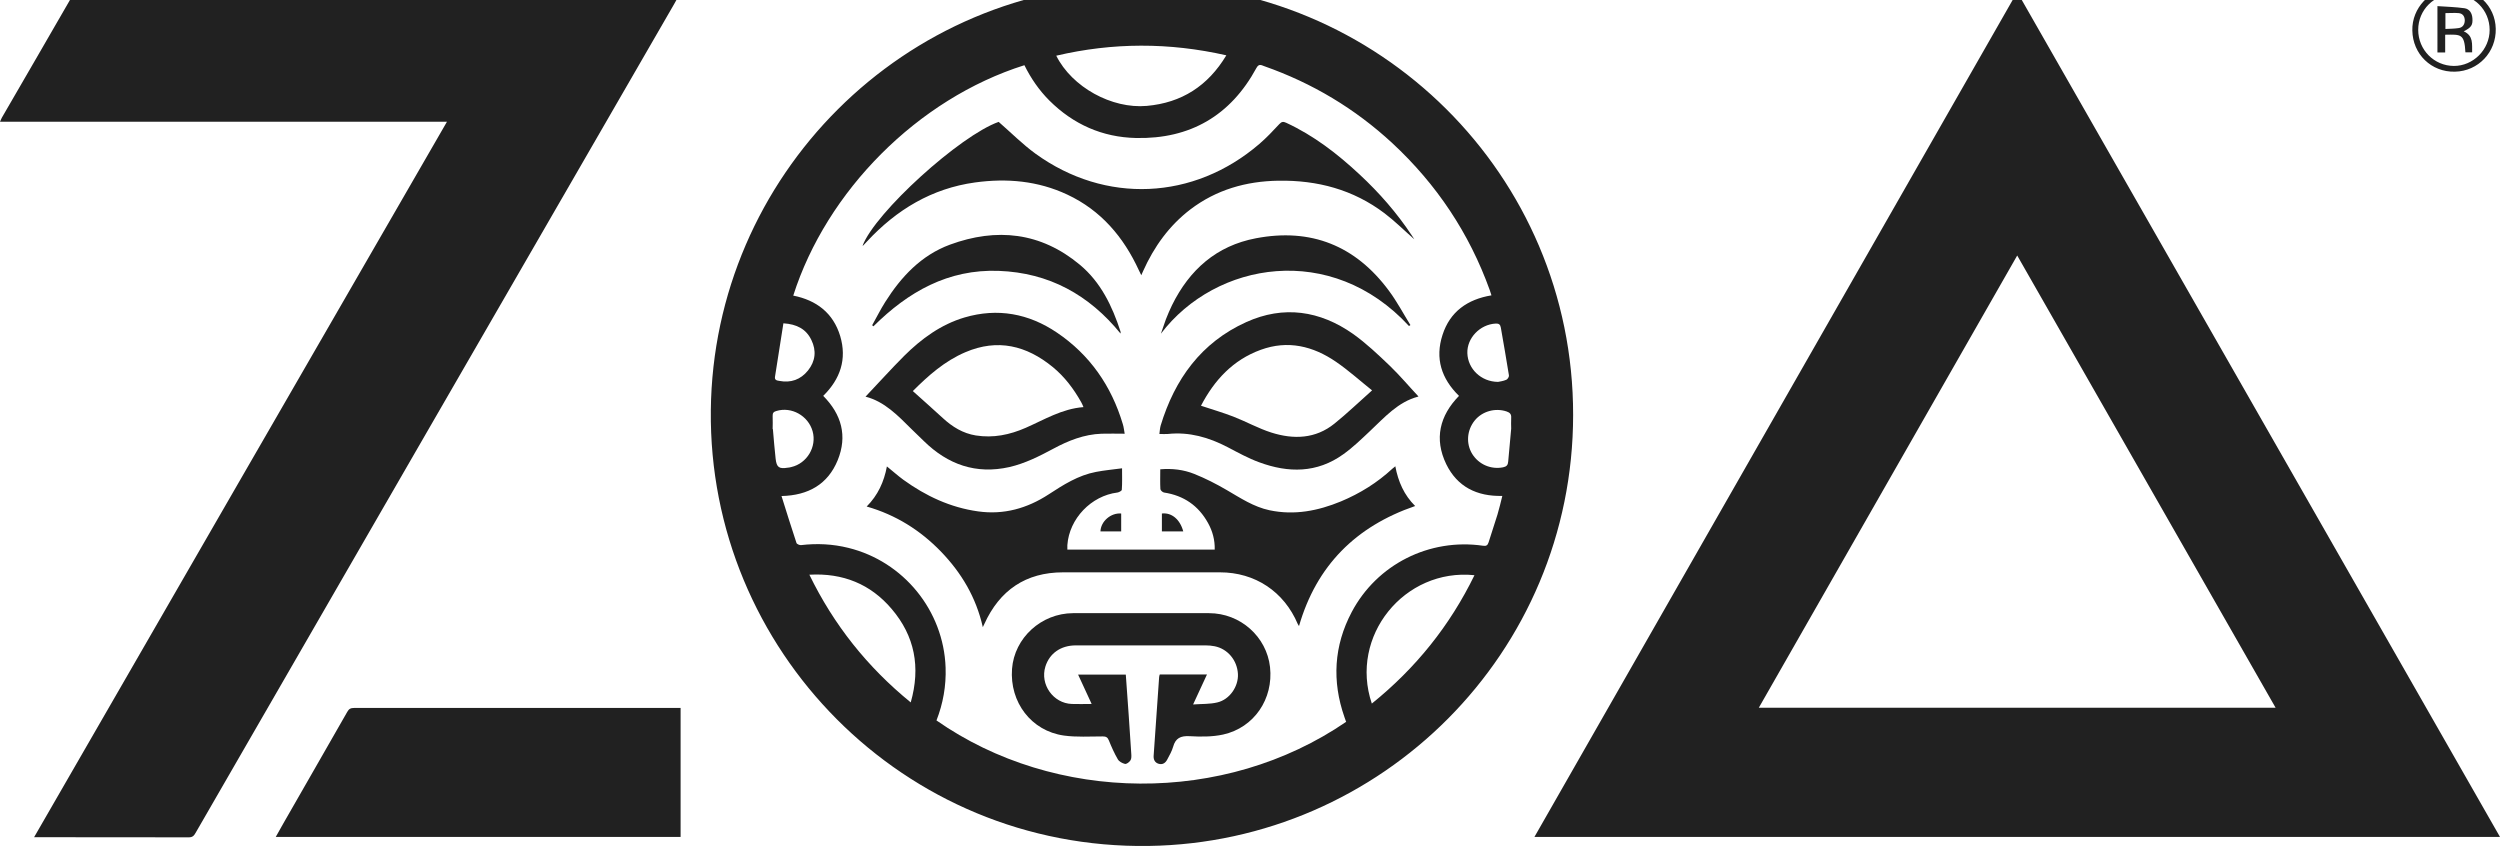 <svg xmlns="http://www.w3.org/2000/svg" id="Layer_1" viewBox="0 0 200.19 69.05"><defs><style>      .cls-1 {        fill: #212121;      }    </style></defs><g id="_x32_JRbZy"><g><path class="cls-1" d="M200.19,67.02h-77.32c12.89-22.55,25.75-45.07,38.66-67.66,12.9,22.58,25.77,45.1,38.66,67.66ZM161.53,20.46c-6.92,12.11-13.79,24.13-20.69,36.21h41.38c-6.9-12.08-13.78-24.11-20.69-36.21Z"></path><path class="cls-1" d="M91.42-1.31c18.92-.05,34.57,15.28,34.55,34.54-.01,19.09-15.36,34.23-33.98,34.51-19.63.29-35.28-15.7-35.07-34.89.2-18.71,15.43-34.16,34.5-34.16ZM107.79,57.8c-.04-.12-.09-.24-.13-.37-1.01-2.89-.85-5.71.58-8.42,2.02-3.82,6.22-5.93,10.51-5.31.25.04.37-.02.45-.27.23-.74.48-1.48.71-2.22.15-.49.26-.99.39-1.5-2.05.05-3.61-.74-4.49-2.54-.98-2.03-.53-3.88,1.02-5.47-1.41-1.38-1.93-3-1.32-4.88.6-1.87,2-2.85,3.92-3.17-.06-.17-.1-.3-.14-.43-1.64-4.55-4.25-8.46-7.79-11.75-2.99-2.77-6.42-4.82-10.26-6.17-.23-.08-.43-.23-.63.14-2.07,3.82-5.31,5.7-9.64,5.61-2.7-.06-5.02-1.09-6.94-3-.83-.83-1.48-1.78-2-2.83-8.56,2.7-15.85,10.1-18.51,18.45,1.86.37,3.2,1.39,3.76,3.24.55,1.85.01,3.44-1.36,4.79,1.47,1.48,1.95,3.21,1.16,5.15-.79,1.93-2.35,2.82-4.5,2.87.41,1.3.79,2.53,1.2,3.76.03.09.25.18.36.17,1.28-.15,2.54-.09,3.79.22,4.43,1.09,7.63,5.03,7.79,9.58.05,1.47-.2,2.88-.73,4.24,9.49,6.63,23.03,6.82,32.82.1h-.02ZM84.58,4.46c1.26,2.52,4.45,4.27,7.25,4.02,2.79-.25,4.89-1.59,6.37-4.05-4.59-1.04-9.09-1.03-13.62.03ZM109.85,56.34c3.52-2.84,6.25-6.24,8.22-10.28-5.6-.58-10.05,4.87-8.22,10.28ZM72.93,56.24c.8-2.82.32-5.31-1.53-7.48-1.69-1.99-3.9-2.89-6.59-2.74,1.96,4.02,4.63,7.38,8.11,10.22h.01ZM121.01,34.32c0-.22-.02-.55,0-.87.02-.29-.11-.41-.36-.5-.91-.31-1.96-.02-2.56.72-.63.78-.71,1.85-.2,2.68.53.85,1.51,1.26,2.47,1.07.28-.06.39-.18.41-.46.07-.84.15-1.69.24-2.64ZM61.89,34.36c.08.86.13,1.62.22,2.38.08.69.28.82.97.71.09,0,.19-.03.28-.05,1.26-.29,2.06-1.62,1.71-2.87-.35-1.24-1.69-1.99-2.9-1.62-.22.06-.31.16-.3.4.02.38,0,.76,0,1.05h.02ZM119.96,30.58c.14-.03.41-.06.66-.17.1-.04.23-.24.21-.35-.2-1.28-.43-2.55-.65-3.83-.04-.24-.16-.34-.42-.32-1.25.07-2.3,1.16-2.26,2.37.04,1.25,1.09,2.29,2.46,2.3ZM62.73,25.9c-.23,1.44-.45,2.86-.67,4.26-.05.28.15.31.34.34.93.18,1.71-.1,2.3-.83.6-.75.69-1.59.27-2.45-.42-.87-1.16-1.26-2.23-1.33h-.01Z"></path><path class="cls-1" d="M2.73,67.04C13.76,47.92,24.75,28.86,35.79,9.75H0c.07-.15.1-.24.15-.33C2.03,6.17,3.91,2.94,5.78-.31c.14-.23.28-.31.55-.31h48.18c-.19.35-.36.65-.53.95-6.91,11.96-13.81,23.91-20.72,35.87-5.87,10.16-11.73,20.32-17.59,30.48-.13.23-.24.37-.55.37-3.98-.01-7.96-.01-11.95-.01h-.44Z"></path><path class="cls-1" d="M54.5,56.69v10.33H22.08c.21-.37.4-.71.59-1.05,1.71-2.99,3.43-5.97,5.14-8.97.13-.24.28-.31.55-.31h26.15,0Z"></path><path class="cls-1" d="M196.57,5.74c-1.88.04-3.37-1.4-3.4-3.3-.04-1.81,1.42-3.34,3.21-3.38,1.91-.04,3.43,1.38,3.47,3.24.04,1.88-1.4,3.4-3.27,3.44h-.01ZM199.36,2.4c0-1.6-1.26-2.86-2.86-2.87-1.59,0-2.86,1.26-2.86,2.86s1.27,2.88,2.85,2.89c1.55.01,2.87-1.31,2.87-2.88Z"></path><path class="cls-1" d="M111.73,37.33c.23,1.24.71,2.32,1.59,3.19-4.75,1.63-7.9,4.77-9.3,9.61-.02-.04-.07-.09-.1-.16-1.1-2.6-3.42-4.14-6.23-4.14h-12.56c-2.99,0-5.08,1.43-6.31,4.14-.03.06-.06.11-.12.25-.54-2.4-1.72-4.36-3.36-6.06-1.65-1.7-3.6-2.93-5.94-3.6.9-.9,1.39-1.98,1.62-3.21.46.37.87.74,1.32,1.07,1.8,1.3,3.76,2.22,5.98,2.53,2.06.29,3.93-.24,5.65-1.36,1.18-.77,2.37-1.53,3.79-1.8.67-.13,1.34-.19,2.09-.29,0,.64.02,1.18-.02,1.72,0,.08-.22.2-.35.22-2.1.26-3.86,2.09-4.01,4.21v.36h11.8c.02-.76-.17-1.47-.53-2.12-.77-1.4-1.95-2.21-3.53-2.45-.11-.02-.28-.17-.29-.27-.03-.52-.01-1.03-.01-1.59.96-.08,1.87.03,2.72.37.9.36,1.76.8,2.6,1.29,1.1.64,2.16,1.35,3.43,1.62,1.99.42,3.88.05,5.72-.71,1.53-.64,2.91-1.5,4.13-2.63.06-.05.12-.1.22-.18h0Z"></path><path class="cls-1" d="M87.42,56.38c-.38-.83-.73-1.57-1.09-2.36h3.82c.08,1.08.16,2.14.23,3.21.07,1.05.14,2.1.21,3.15.01.17.02.38-.07.51-.09.14-.31.31-.44.28-.21-.05-.47-.19-.57-.37-.28-.48-.51-1-.72-1.52-.1-.25-.24-.31-.49-.31-1.04,0-2.09.07-3.11-.07-2.61-.37-4.35-2.67-4.15-5.34.19-2.48,2.34-4.45,4.89-4.46,3.63,0,7.25,0,10.88,0,2.52,0,4.62,1.89,4.89,4.32.28,2.54-1.27,4.85-3.76,5.4-.87.19-1.8.18-2.69.13-.71-.04-1.12.16-1.31.85-.1.35-.29.68-.46,1-.14.28-.37.46-.7.36-.31-.09-.42-.35-.4-.64.14-2.1.29-4.2.44-6.3,0-.07.03-.13.05-.21h3.78c-.36.79-.71,1.54-1.11,2.4.71-.05,1.34-.02,1.93-.16,1-.23,1.71-1.28,1.66-2.28-.06-1.1-.82-2.01-1.86-2.22-.24-.05-.49-.07-.73-.07h-10.39c-1.21,0-2.11.64-2.44,1.7-.44,1.43.63,2.94,2.12,2.99.49.02.98,0,1.57,0h.02Z"></path><path class="cls-1" d="M113.25,19.16c-.82-.72-1.56-1.46-2.38-2.08-2.51-1.9-5.38-2.66-8.5-2.61-2.59.04-4.97.72-7.05,2.3-1.7,1.3-2.91,2.99-3.78,4.93-.04.09-.08.17-.15.34-.08-.17-.14-.28-.19-.39-1.23-2.67-3.03-4.8-5.74-6.07-2.35-1.1-4.83-1.32-7.38-.97-3.47.48-6.28,2.18-8.64,4.71-.1.11-.21.22-.31.33-.02.02-.04.02-.06.03,1.01-2.67,7.81-8.83,10.9-9.92,1,.87,1.91,1.79,2.94,2.54,5.6,4.06,12.68,3.74,17.93-.77.57-.49,1.09-1.04,1.6-1.59.19-.2.31-.22.55-.11,2.21,1.02,4.11,2.49,5.88,4.14,1.58,1.47,2.99,3.08,4.18,4.88.05.08.1.16.19.29v.02Z"></path><path class="cls-1" d="M113.56,31.76c-1.61.42-2.69,1.66-3.87,2.77-.69.65-1.37,1.31-2.13,1.85-2.1,1.51-4.39,1.5-6.72.64-.88-.32-1.71-.78-2.55-1.22-1.5-.78-3.06-1.23-4.77-1.05-.2.02-.41,0-.68,0,.03-.23.04-.45.1-.67,1.13-3.72,3.25-6.66,6.86-8.29,2.99-1.35,5.89-.92,8.55.95,1.05.75,2,1.65,2.94,2.55.8.77,1.52,1.63,2.29,2.45l-.02.02ZM109.87,31.26c-.94-.75-1.87-1.59-2.89-2.29-1.84-1.26-3.85-1.75-6.02-.96-2.23.81-3.72,2.43-4.79,4.48-.02.03,0,.08,0,0,.9.3,1.76.55,2.59.87,1.03.4,2.01.95,3.05,1.28,1.77.56,3.53.51,5.05-.72,1.02-.82,1.96-1.73,3.01-2.66Z"></path><path class="cls-1" d="M69.31,31.76c1.04-1.09,2.04-2.21,3.1-3.27,1.38-1.37,2.94-2.51,4.83-3.07,2.65-.78,5.14-.31,7.39,1.21,2.64,1.78,4.37,4.28,5.28,7.33.08.25.1.52.15.77-.65,0-1.25-.02-1.85,0-1.4.05-2.66.55-3.88,1.21-1.12.6-2.25,1.17-3.5,1.46-2.68.6-4.93-.2-6.85-2.08-.32-.31-.65-.62-.97-.94-1.11-1.1-2.18-2.23-3.71-2.62h0ZM73.09,31.31c.83.75,1.63,1.45,2.41,2.17.76.7,1.6,1.22,2.64,1.39,1.4.22,2.71-.05,3.99-.61,1.49-.65,2.91-1.53,4.63-1.66-.07-.15-.11-.28-.18-.39-.6-1.07-1.33-2.04-2.28-2.82-2.1-1.72-4.41-2.29-6.99-1.19-1.67.71-2.99,1.89-4.22,3.12h0Z"></path><path class="cls-1" d="M112.83,26.11c-6.21-6.75-15.47-5.18-19.87.61.13-.38.26-.77.4-1.15.15-.38.31-.76.49-1.13,1.4-2.84,3.56-4.76,6.72-5.36,4.41-.84,7.97.59,10.64,4.19.65.87,1.16,1.84,1.73,2.76-.04.03-.08.05-.12.08h.01Z"></path><path class="cls-1" d="M69.83,26.06c.35-.62.67-1.27,1.05-1.87,1.28-2.03,2.89-3.75,5.19-4.6,3.73-1.37,7.27-1,10.4,1.61,1.68,1.4,2.6,3.32,3.26,5.36.01.03,0,.08,0,.15-2.53-3.11-5.73-4.87-9.75-5.02-4.06-.15-7.26,1.68-10.04,4.44-.03-.03-.06-.05-.09-.08h-.02Z"></path><path class="cls-1" d="M89.78,41.12v1.43h-1.66c.03-.81.84-1.5,1.66-1.43Z"></path><path class="cls-1" d="M93.04,42.55v-1.43c.77-.09,1.45.46,1.71,1.43h-1.71Z"></path><path class="cls-1" d="M197.29,2.51c.79.36.65,1.03.67,1.68h-.54c-.08-1.5-.36-1.43-1.62-1.41v1.42h-.62V.49c.72.05,1.46.07,2.17.17.4.06.6.39.63.8.04.54-.08.74-.7,1.05h0ZM195.82,2.32c.38-.02.72-.02,1.05-.07.33-.04.49-.29.5-.6,0-.32-.15-.57-.49-.6-.34-.03-.69,0-1.06,0v1.28h0Z"></path></g></g></svg>